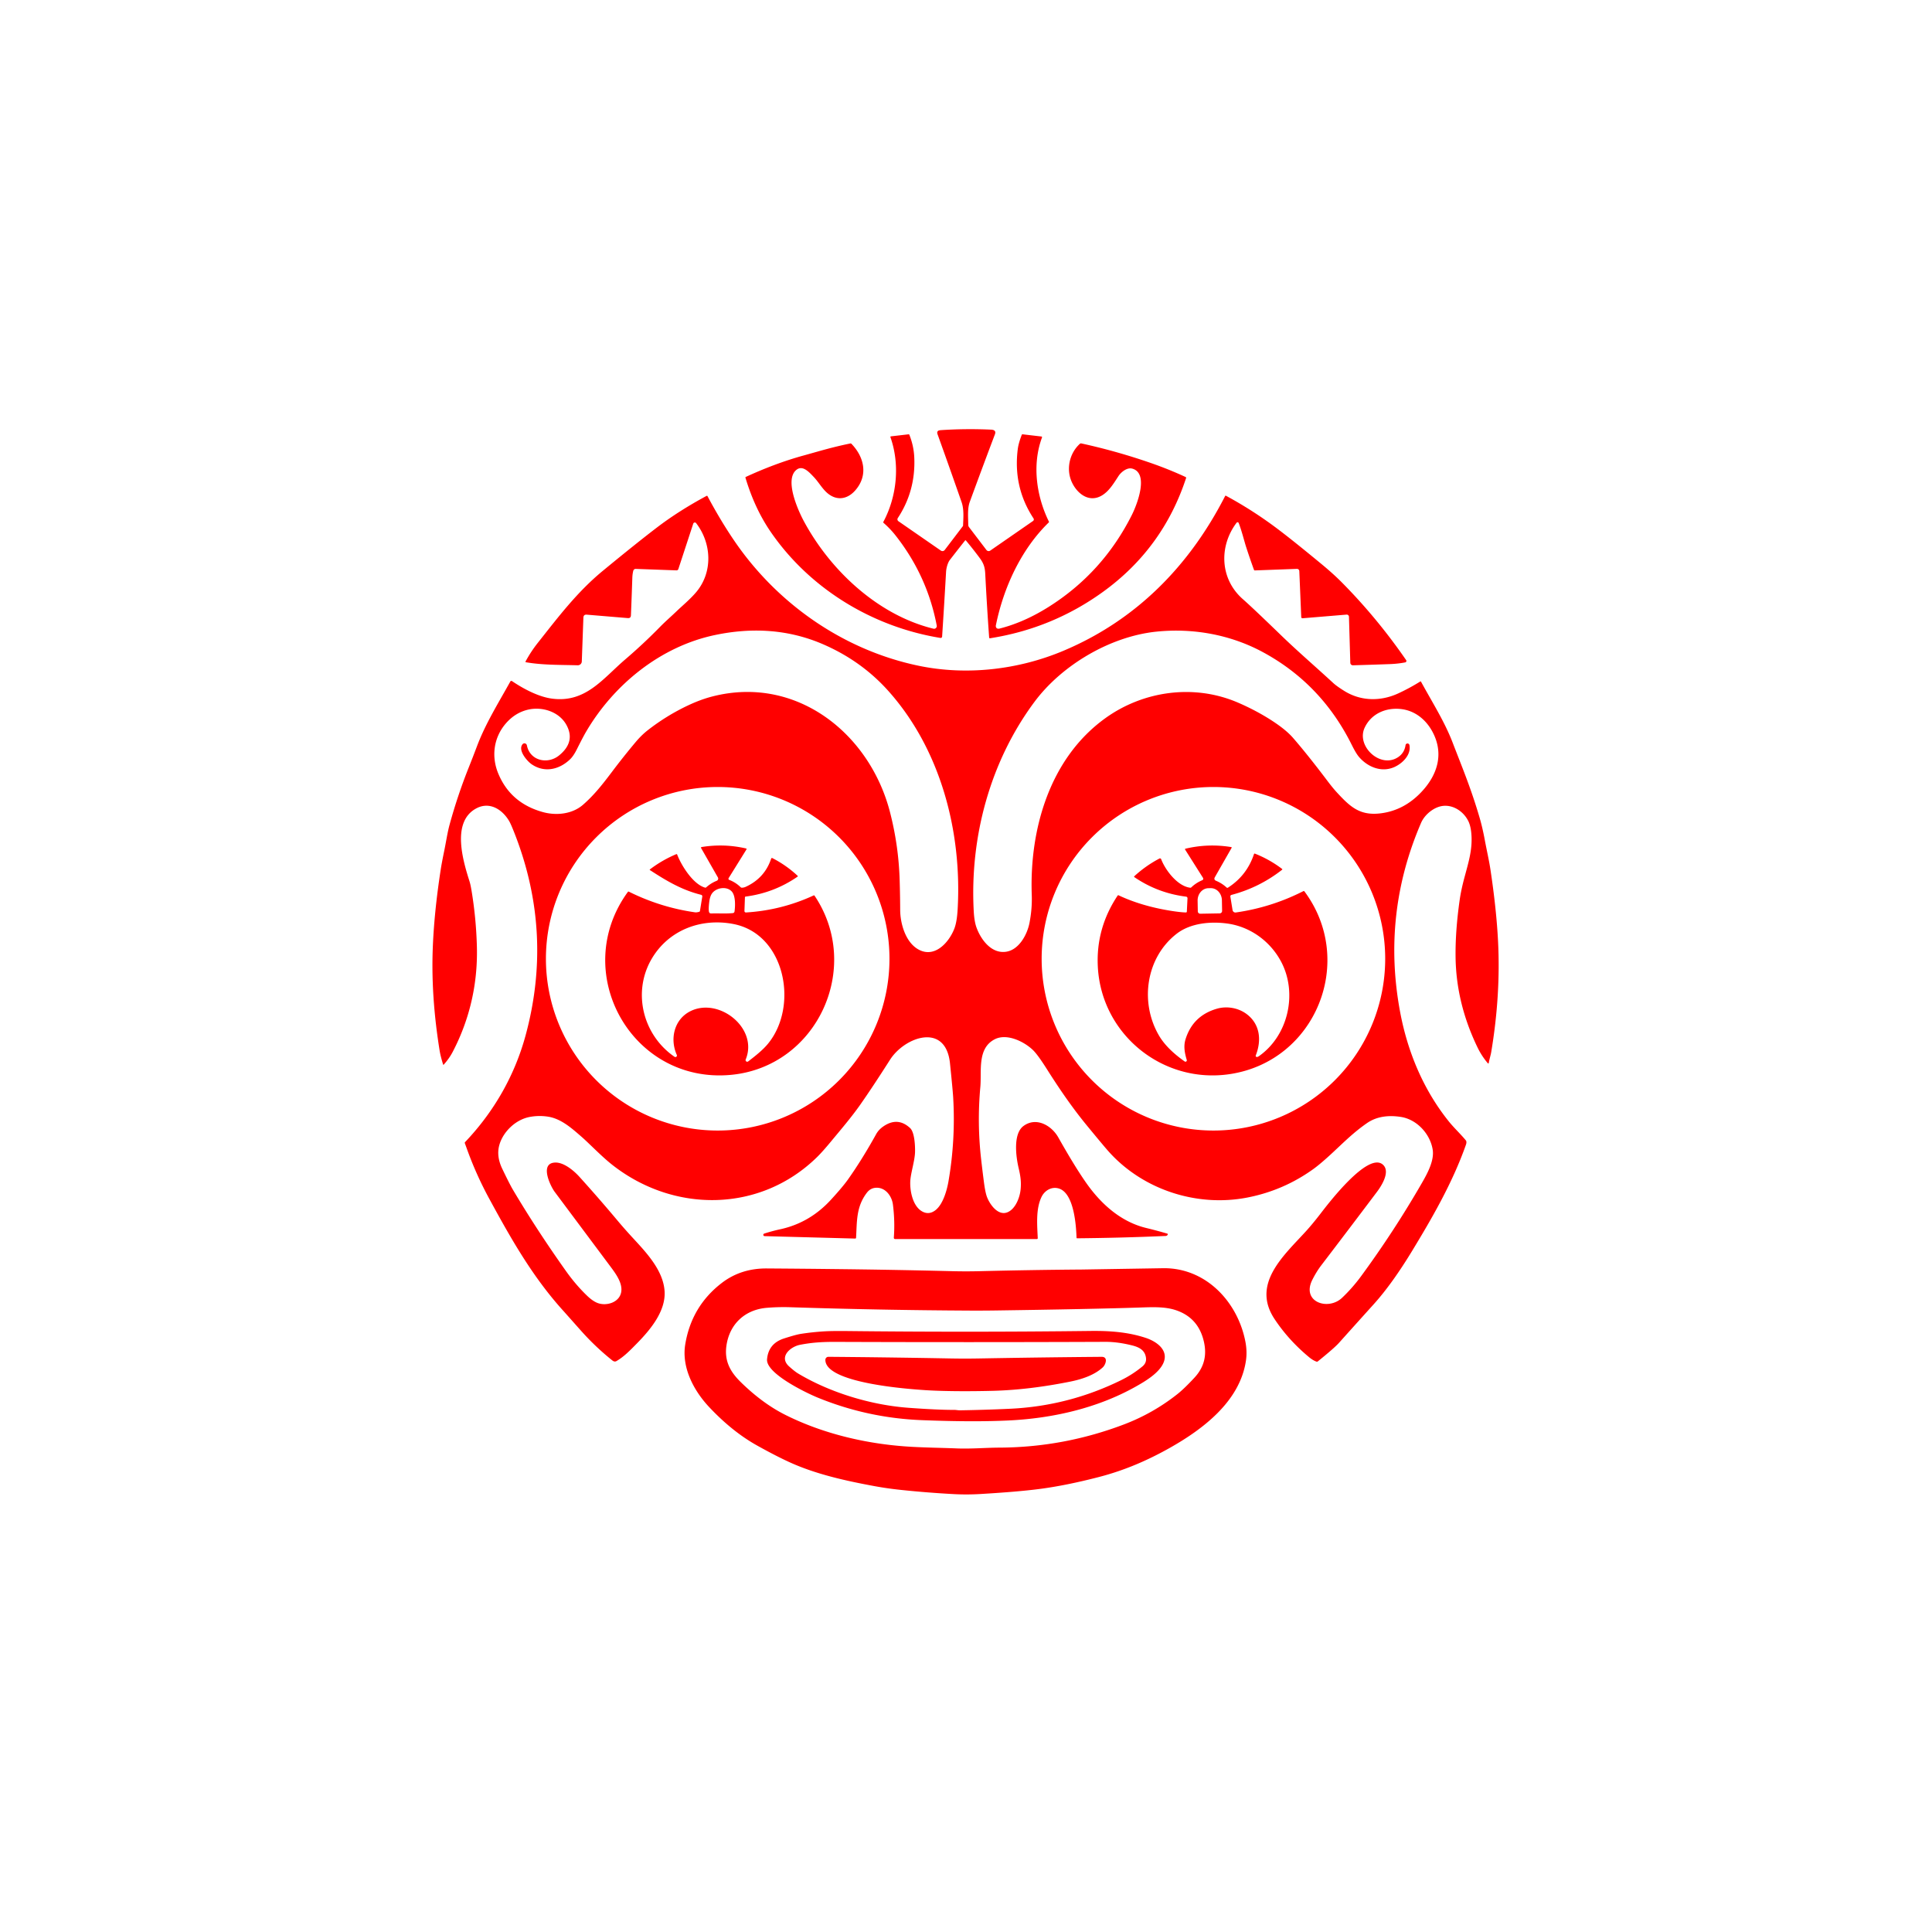 <svg xmlns="http://www.w3.org/2000/svg" viewBox="0 0 1448 1448" width="2048" height="2048" fill="red" xmlns:v="https://vecta.io/nano"><path d="M746.98 470.78q.27.28 1 .41.48.08 1.07-.06 18.49-4.66 36.98-16.33 40.59-25.61 62.35-69c3.79-7.56 12.9-30.95.32-34.55-3.97-1.14-8.47 2.58-10.41 5.55-3.64 5.58-7.02 11.23-12.26 14.44-9.27 5.68-18.07-.59-22.35-9.13-4.93-9.83-2.38-22.17 5.66-29.48a1.25 1.23-59.3 0 1 1.1-.29q26.44 5.77 52.04 14.65 13.34 4.62 26.14 10.54a.63.62 21.9 0 1 .33.76q-17.31 52.76-62.19 85.23-38 27.5-84.75 34.85a.57.56-6.5 0 1-.66-.52q-1.71-23.89-2.94-47.97c-.24-4.73-1.21-7.73-4.17-11.71q-4.95-6.67-10.28-13.04-.35-.42-.68 0-5.8 7.32-11.38 14.53c-1.58 2.05-2.67 5.97-2.84 8.95q-1.36 24.04-2.96 48.5a1.1 1.09-83.5 0 1-1.26 1.01c-51.15-8.34-98.05-37.01-127.23-79.51q-11.97-17.43-18.89-40.53-.14-.45.29-.65c13.89-6.4 28.47-11.98 43.23-16.03 10.24-2.8 20.9-6.14 35.09-9.03q.47-.09.81.25c9.72 10.03 12.72 23.84 2.74 35.06-5.65 6.34-13.23 7.75-20.05 2.47-4.4-3.41-7.11-8.7-11-12.74-3.44-3.58-8.16-8.95-12.81-5.36-9.4 7.27 1.21 30.66 5.35 38.37 19.82 36.97 55.57 70.58 97.24 80.78a2.02 2.02 0 0 0 2.46-2.34q-7.05-37.23-30.77-67.42-4.08-5.19-9.11-9.57-.35-.31-.13-.73c10.2-19.11 12.54-43.01 5.3-63.5a.46.45 76.9 0 1 .37-.6l13.22-1.53q.43-.05.59.35 3.33 8.32 3.7 17.14 1.06 24.91-12.35 45.28a1.73 1.72 34.1 0 0 .46 2.36l31.82 22.02a2.1 2.1 0 0 0 2.87-.45l13.6-17.87a.75.74-25 0 0 .16-.43c.21-5.83.81-12.09-1.14-17.69q-8.86-25.41-17.97-50.72-.67-1.86.5-2.64.58-.39 2.2-.49 18.67-1.21 37.34-.36c2.28.1 3.92.94 2.94 3.53q-9.54 25.22-18.81 50.54c-1.92 5.25-1.2 11.84-1.17 17.32a2.81 2.78-64.1 0 0 .56 1.65l13.07 17.16a2.1 2.1 0 0 0 2.87.45l32.03-22.18a1.42 1.42 0 0 0 .38-1.95q-15.48-23.51-11.77-52.15.55-4.25 2.95-10.45.18-.48.68-.42l14.08 1.65a.52.52 0 0 1 .43.7c-7.54 20.3-4.27 43.93 5.18 63.1a.52.52 0 0 1-.1.59c-20.79 20.18-33.97 48.95-39.67 77.2a2.27 2.25 28.8 0 0 .6 2.03zm181.39-78.79a.91.9-37.2 0 0-1.57-.21c-13.28 17.57-12.59 42.08 4.67 57.25q7.24 6.35 28.46 26.9c12.73 12.33 26.29 23.96 39.37 36.03q2.5 2.31 8.21 5.88c12.44 7.77 27.27 7.95 40.52 1.82q8.46-3.92 16.37-8.85.44-.27.68.18c8.08 14.88 17.54 29.68 23.58 45.4 7.26 18.87 13.85 34.45 20.35 56.71q2.11 7.25 3.83 16.51c1.38 7.45 3.17 15.13 4.24 22.24q4.48 29.68 5.7 53.9 2 40.01-5.11 82.65c-.43 2.59-1.43 5.52-1.88 8.32a.4.39-61 0 1-.69.2q-4.62-5.51-7.61-11.66-16.09-33.15-16.56-67.76-.27-19.51 3.07-43 1.08-7.55 3.57-16.8c3.21-11.93 5.9-20.68 5.28-31.49q-.4-6.98-2.51-11.09c-3.34-6.53-10.25-11.5-17.81-11.19-7.2.3-14.67 6.31-17.47 12.82q-29.38 68.12-15.74 141.47c5.59 30.03 17.49 58.68 36.76 82.55 3.67 4.55 9.32 9.89 12.62 14.03q.38.48.34 1.57-.02.66-.33 1.54c-10.21 29.04-25.98 55.96-40.38 79.67q-15.03 24.72-28.78 39.96-13.05 14.46-26.05 28.96-3.52 3.92-15.84 13.85a1.04 1.02 35.4 0 1-1 .16q-2.65-.94-5.57-3.36-15.42-12.8-25.89-28.63c-17.29-26.14 6.55-47.12 23.23-65.33q5.08-5.55 11.1-13.35c5.5-7.12 36.38-47.95 47.32-36.57 5.06 5.26-1.44 15.51-4.8 19.96q-20.78 27.61-41.75 55.07-3.69 4.84-6.77 10.99c-8.27 16.51 11.89 23.34 22.37 13.36q7.84-7.47 14.25-16.21 24.73-33.69 45.6-69.91c4.42-7.68 9.33-16.97 8.01-25.01-1.93-11.71-11.82-22.51-23.78-24.39-8.92-1.41-17.99-.57-25.53 4.68-9.82 6.84-16.92 13.93-25.03 21.5q-9.41 8.79-15.17 12.93-22.27 15.99-49.24 21.27c-38.51 7.55-79.55-6.25-105.01-35.5q-4.19-4.82-15.45-18.52c-11.16-13.6-20.78-27.73-30.05-42.38q-6.79-10.72-10.34-14.13c-6.68-6.41-19.54-12.68-28.58-8.08-13.33 6.79-9.75 23.84-10.83 35.75q-2.48 27.12.6 54.22.97 8.5 2.07 16.98 1.01 7.76 2.26 11.13c2.11 5.7 8.18 14.2 15.04 11.73 6.22-2.24 9.61-11.05 10.21-17.22.55-5.64-.04-9.94-1.51-16.16-2.06-8.75-4.16-25.66 3.68-31.43 9.51-7 21.01-.44 26.09 8.59q12.02 21.35 20.74 33.84c11.23 16.09 26.19 29.44 45.13 34.02q7.97 1.93 15.81 4.23a.52.52 0 0 1 .32.74c-.62 1.19-1.55 1.01-2.73 1.06q-32.54 1.4-65.11 1.7-.5.01-.51-.49c-.32-9.9-2.05-33.19-13.1-36.78-5.44-1.76-10.78 1.38-13.15 6.31-4.36 9.09-3.24 21.03-2.82 30.87a.63.62-1.3 0 1-.63.65l-106.09.02q-1.22 0-1.13-1.22.9-12.12-.69-24.67c-.78-6.11-5.29-12.48-11.91-12.58q-4.65-.08-7.52 3.62c-8.27 10.66-7.47 22.03-8.19 33.83q-.04.66-.7.64l-67.88-1.82a.98.98 0 0 1-.27-1.91q5.87-1.9 12.23-3.29 21.94-4.82 37.74-22.04 8.88-9.67 12.9-15.35 10.52-14.88 21.05-33.88 1.95-3.53 5.9-6.12 10.43-6.82 19.5 1.57c3.47 3.21 3.87 13.86 3.71 18.32-.25 6.47-3.25 15.5-3.56 21.53-.37 7.41 1.94 19.54 9.72 23.07q4.63 2.1 9.08-1.29c5.73-4.36 8.68-14.97 9.86-21.83q5.33-31.03 3.51-62.49-.32-5.58-2.4-25.76c-3.18-30.97-33.99-19.92-44.94-2.73q-13.07 20.5-22.27 33.62c-6.44 9.19-14.53 18.67-22.13 27.83q-6.35 7.66-10.36 11.58c-42.68 41.73-107.33 42.04-153.52 5.66-8.01-6.31-17.06-15.84-22.96-20.98-7.37-6.41-15.26-13.51-25.04-15.04q-6.79-1.07-13.64.18c-10.54 1.92-19.89 10.88-22.81 20.74q-2.52 8.5 2.07 18.08 5.55 11.57 7.91 15.57 17.72 29.92 39.85 61.1 7.31 10.3 15.77 18.45 4.74 4.56 8.73 5.79c6.33 1.96 15.32-.75 16.85-8.15 1.39-6.74-3.83-13.84-7.91-19.32l-41.99-56.25c-3.36-4.71-11.38-21.56.62-21.81 6.51-.13 13.87 6.1 18.02 10.68q14.57 16.11 28.53 32.76 5.12 6.11 10.99 12.49c10.2 11.08 23.39 24.68 24.33 40.65.85 14.58-10.22 28.25-20.47 38.69-5.48 5.6-9.89 10.17-15.6 13.52q-1.46.85-3.15-.51-12.68-10.15-23.43-22.24-12.89-14.5-13.02-14.64c-23.3-25.63-39.6-54.6-55.69-84.17q-10.06-18.48-17.11-38.31-.61-1.69-1.23-3.37-.2-.52.19-.92c21.64-22.72 37.26-50.02 45.42-80.27q20.54-76.14-7.86-149.79-3.14-8.14-4.6-10.59c-5.24-8.81-14.9-14.93-25.08-9.15-18.18 10.34-9.41 39.18-4.53 54.6q.74 2.33 1.55 7.27 3.38 20.63 3.92 41.49c.72 27.65-5.32 54.32-18.1 78.81q-2.56 4.92-6.68 9.55-.39.44-.56-.12-1.92-6.17-2.61-10.48-6.35-39.5-5.18-74.76.93-27.9 6.07-61.05.76-4.93 2.7-14.33c1.32-6.41 2.26-13.02 3.91-19.07q6-21.95 14.44-43.07 2.71-6.77 6.24-16.1c6.34-16.74 16.14-32.42 24.82-48.09a.9.9 0 0 1 1.29-.31c8.79 5.93 19.94 11.8 30 13.13 25.16 3.33 38.06-15 54.74-29.29q13.66-11.68 26.23-24.52c3.95-4.03 8.34-7.8 12.47-11.78 3.64-3.52 10.34-9.07 14.83-14.5 12.41-15.01 11.29-36.45-.28-51.44a1.24 1.24 0 0 0-2.16.37l-11.17 34.06a1.41 1.41 0 0 1-1.39.97l-30.53-1.1a1.86 1.85-81.5 0 0-1.85 1.38q-.63 2.41-.73 5.49-.45 13.73-1.04 27.93-.09 2.26-2.35 2.07l-30.72-2.57q-2.47-.21-2.56 2.26l-1.19 32.8a2.99 2.98 1.8 0 1-3.08 2.88c-12.66-.37-26.24-.08-38.78-2.28q-.55-.1-.28-.6 3.98-7.39 9.16-13.93c15.1-19.07 29.4-38.08 48.79-54.04q24.83-20.45 40.36-32.31 16.48-12.59 37.37-23.81.44-.23.67.21 9.78 18.37 20.2 33.62c32.2 47.15 81.81 81.75 137.95 93.47 36.04 7.53 74.77 3 108.36-11.1 54.71-22.96 94.64-63.66 121.42-116.04q.24-.47.71-.22 19.7 10.66 37.55 24.01 12.19 9.12 34.38 27.47 8.48 7.01 14.82 13.4 26.44 26.68 48.23 58.28a1.09 1.09 0 0 1-.69 1.7q-5.39 1.05-11.44 1.28-13.5.49-27.73.9a1.94 1.93-1.5 0 1-1.99-1.88l-1.01-34.51a1.65 1.65 0 0 0-1.78-1.6l-32.98 2.74a.92.92 0 0 1-1-.88l-1.45-34.49a1.74 1.73-2.3 0 0-1.8-1.65l-31.5 1.16q-.51.02-.68-.45-3.1-8.52-5.86-17.07c-1.36-4.19-3.3-12.17-5.6-18.01zM394.89 558.63c2.29 11.59 15.57 14.49 24.1 7.58q12.61-10.22 5.45-23.04c-5.53-9.89-18.24-13.74-28.65-11.3q-9.69 2.26-16.67 10.33c-9.02 10.43-11.04 24.51-5.73 37.42q9.15 22.24 33.36 28.99c9.97 2.79 22.01 1.69 30.19-5.44 8.12-7.09 14.12-14.6 21.8-24.79q8.57-11.38 17.74-22.3 4.32-5.13 8.97-8.77 14.06-10.98 30.15-18.58 9.67-4.57 18.75-6.86c62.66-15.82 117.4 27.84 132.64 86.64q6.5 25.09 7.28 51 .35 11.24.4 22.48c.05 10.11 3.93 23.98 13.39 29.45 12.37 7.16 23.24-5.15 27.21-15.48q1.91-4.95 2.45-14.18c3.42-58.72-12.89-120.33-51.99-164q-19.98-22.32-48.51-34.77c-26.22-11.44-53.72-12.9-81.49-7.04-40.76 8.6-75.83 37.14-96.59 72.66q-2.18 3.73-6.85 13.05-2.5 4.99-5.08 7.45c-8.06 7.7-19.15 10.27-28.78 3.65-3.44-2.37-10.43-10.46-6.82-14.96a1.86 1.86 0 0 1 3.28.81zm658.54-.15a1.48 1.48 0 0 1 2.91-.08c1.51 7.63-5.79 14.33-12.08 16.82-9.31 3.68-19.07-.43-25.38-7.52-2.95-3.31-5.34-8.73-7.63-13.08q-22.68-43.11-64.78-65.87c-24.23-13.1-52.28-18.14-79.6-15.36-34.52 3.5-70.93 24.91-91.58 52.68-33.24 44.69-48.51 101.38-45.49 156.93q.42 7.68 2.11 12.29c3.33 9.08 11.39 20.03 22.68 17.93 9.36-1.75 15.35-12.94 17.02-21.68 1.25-6.57 1.94-13.37 1.67-20.77-1.77-49.18 13.4-102.38 55.05-132.43 28.51-20.58 66.48-25.88 99.26-11.85 9.85 4.21 20.51 9.87 29.63 16.27q7.62 5.35 11.94 10.33 10.9 12.55 25.57 31.97 4.24 5.63 7.4 9.03c9.74 10.5 16.98 17.41 32.58 15.5q17.55-2.16 30.61-16.02c12.13-12.86 17.08-28.8 8.25-45.19-4.92-9.13-13.17-15.78-23.51-16.96-11.22-1.29-22.32 3.38-27.28 13.99-6.49 13.88 11.88 30.97 25.13 22.03q4.68-3.16 5.52-8.96zm-386.79 160.1a128.74 128.74 0 0 0-257.48 0 128.74 128.74 0 0 0 257.48 0zm371.54 0a128.74 128.74 0 1 0-257.48 0 128.74 128.74 0 1 0 257.48 0zm-491.63-59.12q4.85 1.87 8.56 5.5.38.37.91.36 1.47-.02 2.88-.66 14.19-6.5 19.05-21.06.27-.8 1.02-.42 10.32 5.29 18.79 13.18.41.39-.05.71-17.58 12.13-38.87 14.9-.51.07-.53.59l-.36 10.21a1.07 1.07 0 0 0 1.14 1.11q26.61-1.63 50.73-12.77.41-.19.66.18c36.31 53.97 1.74 128.6-63.11 134.34-74.21 6.56-120.56-77.07-76.81-137.14q.31-.43.79-.19 23.67 11.78 49.61 15.47 1.18.16 3.11-.41.45-.13.53-.6l1.75-10.79a1.19 1.18 11.8 0 0-.88-1.33c-14.45-3.59-25.92-10.43-38.3-18.49q-.43-.28-.02-.59 9.09-6.9 19.62-11.34.57-.24.79.33c3.15 8.21 11.91 22.21 20.89 24.71q.46.13.82-.2 3.49-3.14 7.9-4.93a1.78 1.78 0 0 0 .87-2.53l-12.6-22.04a.48.48 0 0 1 .34-.71q16.76-2.75 33.29 1.04.74.17.34.82l-13.31 21.42a.91.91 0 0 0 .45 1.33zm2.74 24.89a1.37 1.37 0 0 0 1.22-1.17c.58-4.06.86-11.67-1.98-14.92-3.71-4.22-11.39-3.05-14.64 1.02q-1.75 2.17-2.31 6.66-.63 5.01-.26 7.2.27 1.55 1.8 1.49c5.24-.2 10.45.26 16.17-.28zm-42.04 106.28c-5.34-11.89-2.04-26.45 9.92-32.62 21.45-11.05 51.41 12.53 41.72 36.06a1.23 1.23 0 0 0 1.88 1.44c5.26-4.04 10.97-8.51 14.94-13.39 23.03-28.25 12.79-82.03-25.94-89.57-24.27-4.72-48.57 4.43-61.27 25.95-14.69 24.89-6.87 57.14 17.05 73.55a1.15 1.15 0 0 0 1.7-1.42zM923.78 682.1a2.16 2.16 0 0 0 2.44 1.79q26.64-3.8 50.64-16a.63.62 57.5 0 1 .78.18c38.78 52.06 8.7 127.28-55.94 136.96-50.31 7.54-96.4-29.85-98.91-80.71q-1.41-28.69 14.85-53.09.28-.42.73-.21 16.58 7.81 37.65 11.36 8.27 1.39 12.83 1.49a.66.66 0 0 0 .67-.63l.49-9.97a1.21 1.2 4.9 0 0-1.06-1.25q-21.15-2.63-38.68-14.56-.53-.37-.06-.8 8.52-7.82 18.77-13.21a.92.92 0 0 1 1.29.49c3.14 8.24 12.26 20.27 21.81 21.4a.98.95-62.8 0 0 .77-.26q3.6-3.46 8.24-5.38a1.2 1.2 0 0 0 .55-1.74l-13.38-21.16q-.36-.59.31-.74 16.92-4 34.11-1.21.68.11.34.7l-12.47 21.84q-1.09 1.92.95 2.78 4.37 1.83 7.83 5.03a.83.82-40.2 0 0 1.01.08q14.18-9.09 19.53-25.22a.48.48 0 0 1 .63-.29q10.96 4.31 20.34 11.43.47.36 0 .72-16.99 13.29-37.89 18.8a1.12 1.12 0 0 0-.82 1.27l1.65 10.11zm-24.2 2.72l14.57-.26a1.82 1.82 0 0 0 1.79-1.85l-.14-7.96a9.24 8.24 89 0 0-8.4-9.09l-1.74.03a9.24 8.24 89 0 0-8.07 9.38l.14 7.96a1.82 1.82 0 0 0 1.85 1.79zm34.45 74.98c10.22 7.43 11.73 19.53 7.15 31.2a.88.87-82.1 0 0 .9 1.2q.68-.07 1.47-.63c22.06-15.48 28.98-47.11 16.8-70.47-8-15.35-22.96-26.43-40.25-28.89-12.79-1.81-27.92-.38-38.24 7.64-22.94 17.82-27.76 51.11-13.37 76.02 4.58 7.93 11.86 14.34 19.41 19.68a1.02 1.02 0 0 0 1.56-1.13c-1.52-4.99-2.54-10.24-.96-15.38q5.45-17.78 23.53-23.02c7.29-2.12 15.77-.75 22 3.78zm-62.28 190.7c32.09-.42 55.97 25.31 61.67 55.16q1.41 7.35.37 14.25c-4.57 30.36-31.97 51.09-56.9 65.17-16.73 9.44-34.09 16.92-52.79 21.79q-25.22 6.57-45.59 9.17-16.2 2.07-43.53 3.69-10.25.61-19.97.09-19.83-1.06-39.57-3.13-10.39-1.09-19.79-2.82c-21.6-3.98-43.73-8.86-63.34-17.71q-10.35-4.68-24.79-12.72-18.68-10.4-36.05-28.9c-11.73-12.5-20.68-29.79-17.9-46.87q4.68-28.66 27.39-46.11 14.34-11.01 33.78-10.88 26.65.18 53.26.49 43 .49 85.99 1.56 9.94.25 20.01 0 38.37-.95 76.76-1.24l60.99-.99zm-188.37 133.87c11.77.65 21.4.7 33.81 1.2 10.61.42 21.74-.56 31.74-.6q48.37-.2 93.68-17.47 21.73-8.29 39.92-22.72 4.97-3.94 12.6-12.14c7.89-8.47 9.78-18 6.61-29.23q-4.6-16.27-20.7-21.53c-8.37-2.74-17.92-2.19-27.54-1.88q-36.73 1.18-106.51 2.17-10.35.15-19.99.1-67.39-.34-134.75-2.52-8.74-.29-17.52.44c-16.38 1.34-28 12.15-30.3 28.46-1.61 11.43 2.86 19.51 10.86 27.33q16.28 15.91 33.18 24.39c29.3 14.71 62.94 22.26 94.91 24zm-70.42-36.84c-8.26-3.37-39-18.02-38.07-28.76q1.03-11.83 12.65-15.59 8.92-2.88 12.73-3.47 8.7-1.34 17.46-1.88 5.92-.36 17.55-.23 91 1.01 182-.07c14.01-.17 28.11.73 41.7 5.29 8.34 2.8 17.98 9.81 12.31 20.03-3.98 7.18-13.7 12.83-20.68 16.73-28.53 15.9-61.8 23.42-94.23 25.02q-26.73 1.31-65.61-.22-40.44-1.6-77.81-16.85zm67.92 7.59q22.27 1.63 34.29 1.57c1.39-.01 2.79.34 4.32.32q18.77-.29 37.5-1.17 44-2.06 83.42-21.5 8.46-4.18 15.75-10.17 3.13-2.58 2.76-6.2c-.61-5.91-4.92-8.25-10.54-9.64q-10.76-2.67-19.88-2.64-101.15.41-202.29.03c-9.92-.04-17.91.47-26.73 2.22-7.06 1.4-16.01 8.99-8.1 16.14q4.22 3.81 6.88 5.39c24.03 14.37 54.81 23.63 82.62 25.65zm12.39-13.24c-12.31-.8-74.81-5.22-74.67-22.7a2.28 2.28 0 0 1 2.3-2.27q45.9.37 92.35 1.24 10.01.18 20 0 46.2-.84 92.41-1.23c5.12-.04 3 5.91.87 7.88-6.4 5.92-15.9 8.98-24.29 10.67q-30.79 6.19-57.75 6.92c-13.23.35-34.87.55-51.22-.51z"/></svg>
